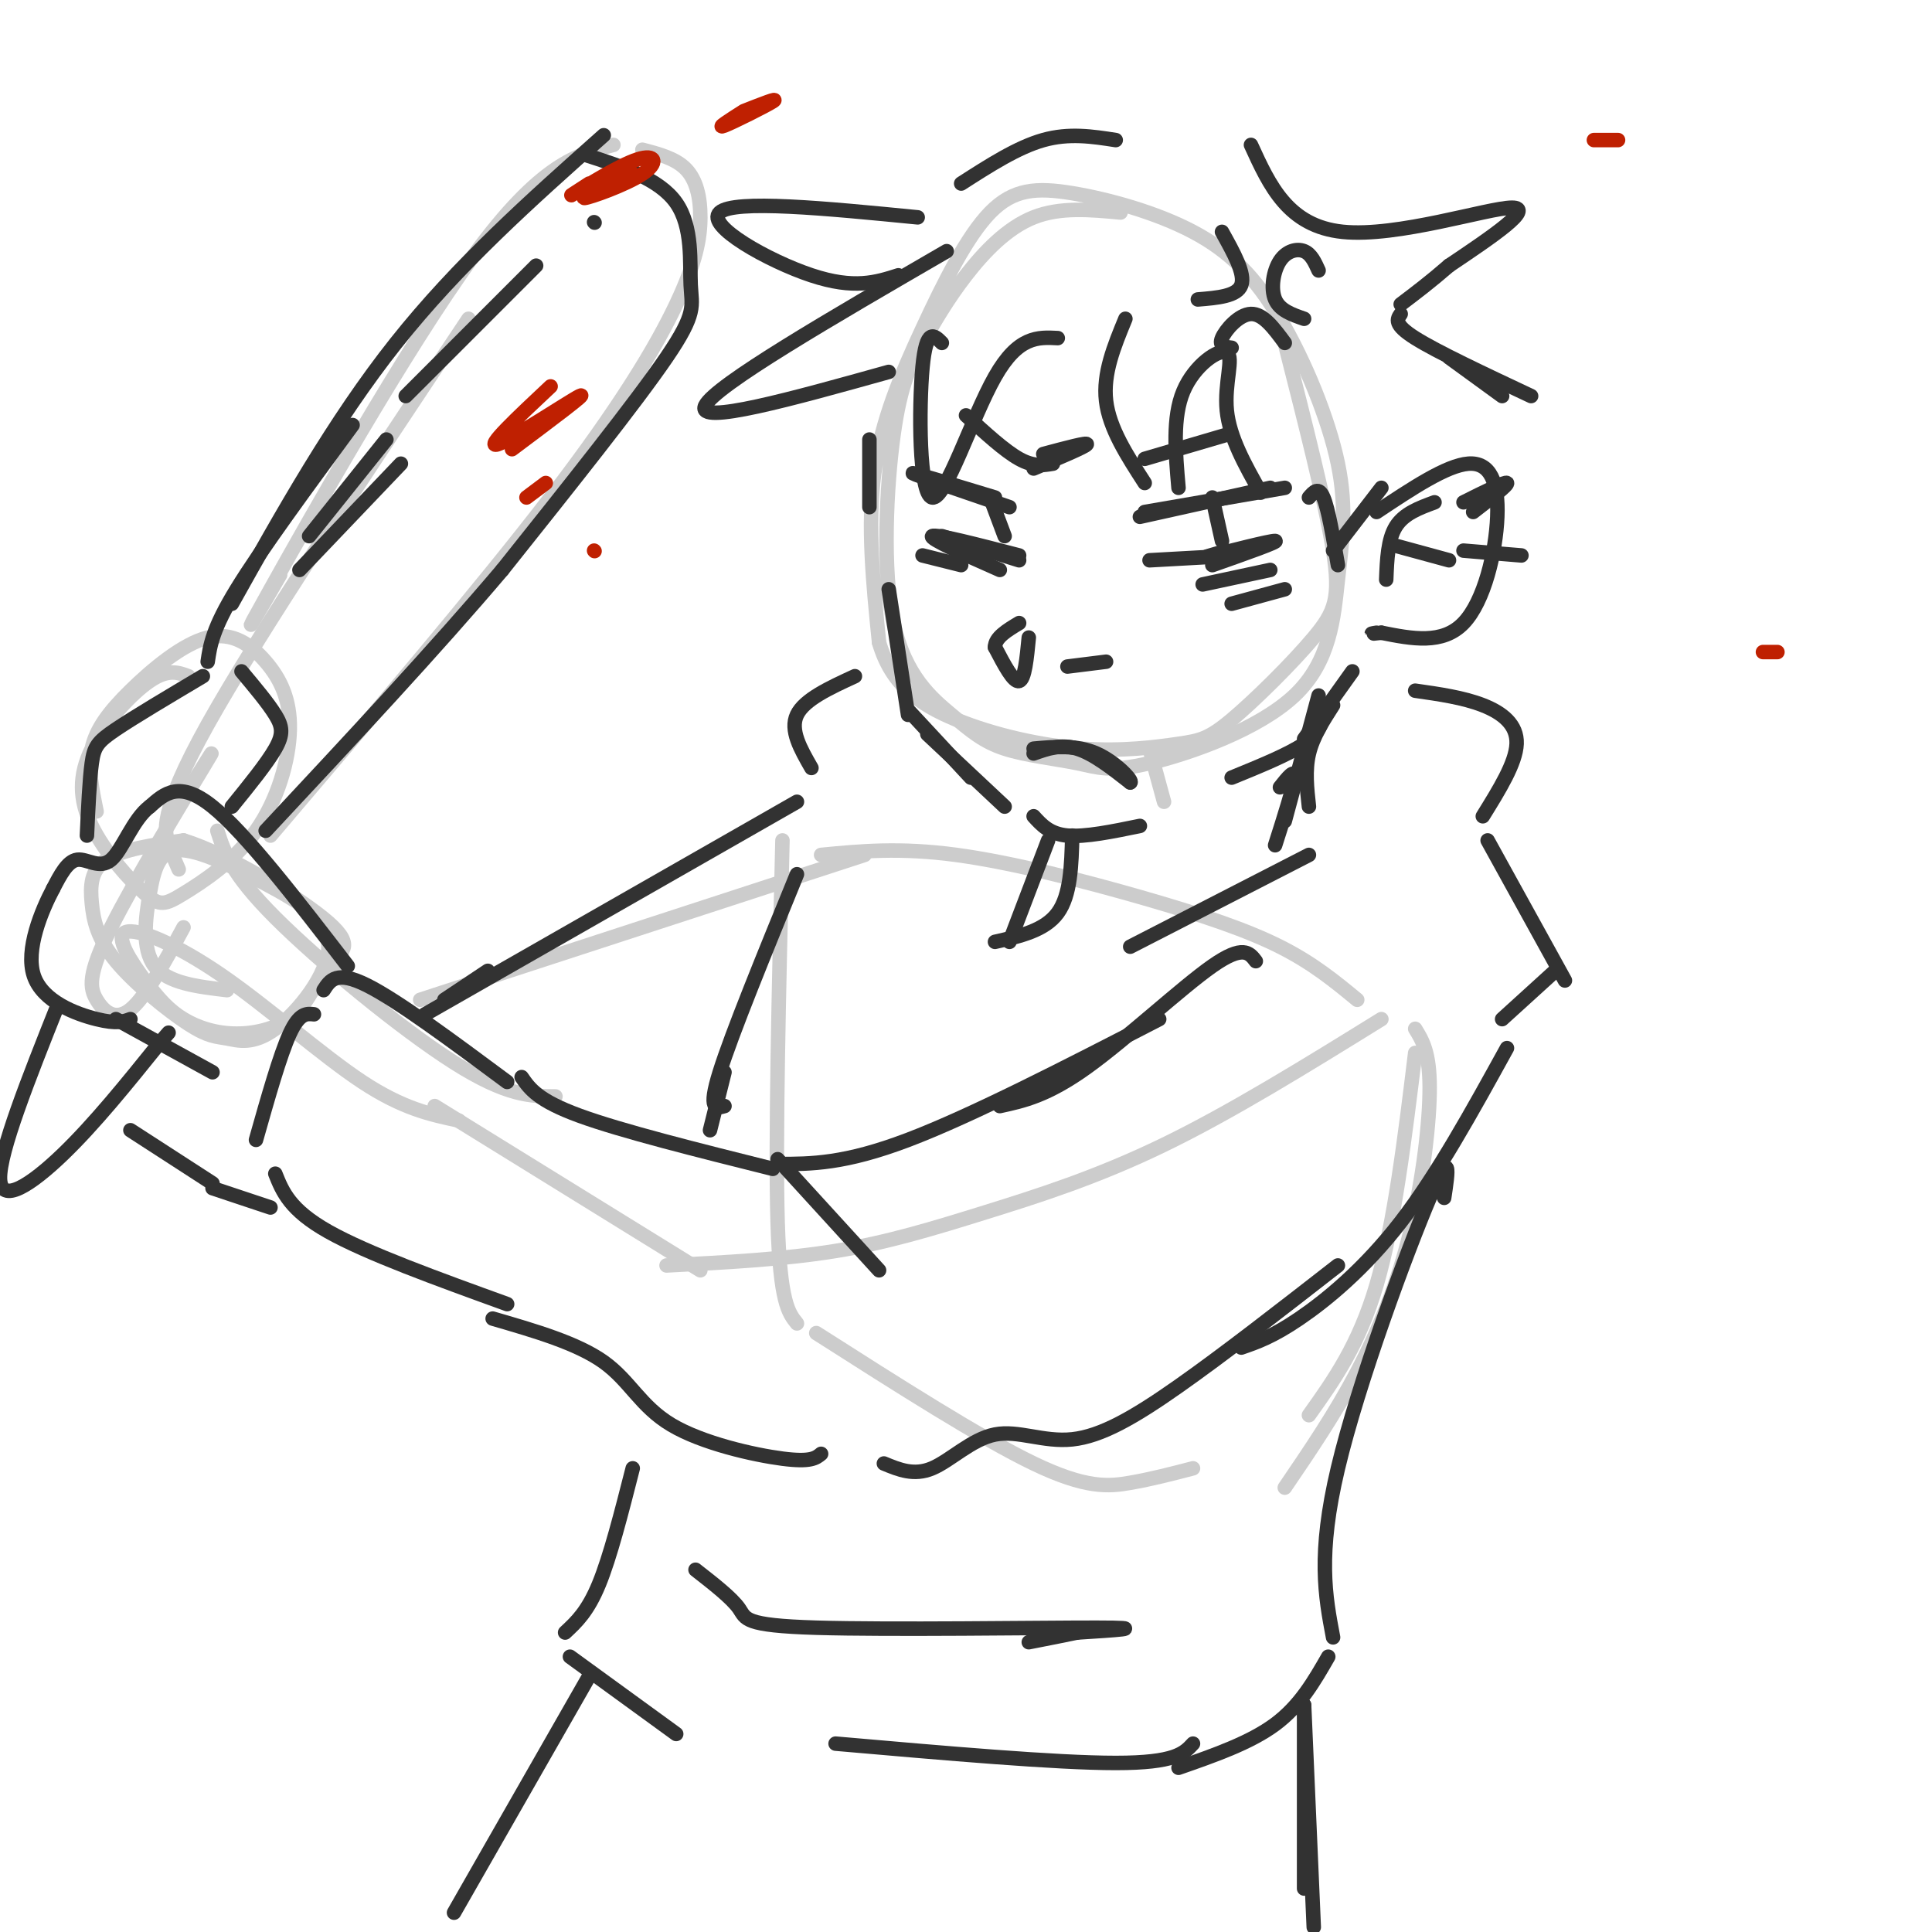 <svg viewBox='0 0 400 400' version='1.1' xmlns='http://www.w3.org/2000/svg' xmlns:xlink='http://www.w3.org/1999/xlink'><g fill='none' stroke='#CCCCCC' stroke-width='3' stroke-linecap='round' stroke-linejoin='round'><path d='M232,44c-6.252,-0.591 -12.505,-1.182 -18,1c-5.495,2.182 -10.233,7.138 -14,12c-3.767,4.862 -6.561,9.631 -9,14c-2.439,4.369 -4.521,8.339 -6,19c-1.479,10.661 -2.355,28.014 0,39c2.355,10.986 7.940,15.604 12,19c4.060,3.396 6.596,5.570 11,7c4.404,1.430 10.677,2.117 15,3c4.323,0.883 6.695,1.962 15,0c8.305,-1.962 22.544,-6.966 30,-14c7.456,-7.034 8.129,-16.099 9,-24c0.871,-7.901 1.941,-14.638 0,-24c-1.941,-9.362 -6.891,-21.348 -12,-30c-5.109,-8.652 -10.376,-13.968 -18,-18c-7.624,-4.032 -17.604,-6.779 -25,-8c-7.396,-1.221 -12.209,-0.915 -17,4c-4.791,4.915 -9.559,14.439 -14,24c-4.441,9.561 -8.555,19.160 -10,30c-1.445,10.840 -0.223,22.920 1,35'/><path d='M182,133c2.496,8.663 8.236,12.820 16,16c7.764,3.180 17.552,5.382 26,6c8.448,0.618 15.557,-0.348 20,-1c4.443,-0.652 6.222,-0.989 11,-5c4.778,-4.011 12.556,-11.695 17,-17c4.444,-5.305 5.556,-8.230 4,-18c-1.556,-9.770 -5.778,-26.385 -10,-43'/><path d='M238,155c0.000,0.000 3.000,11.000 3,11'/><path d='M170,177c8.161,-0.786 16.321,-1.571 28,0c11.679,1.571 26.875,5.500 39,9c12.125,3.500 21.179,6.571 28,10c6.821,3.429 11.411,7.214 16,11'/><path d='M162,174c-0.750,31.167 -1.500,62.333 -1,79c0.500,16.667 2.250,18.833 4,21'/><path d='M169,276c17.067,10.889 34.133,21.778 45,27c10.867,5.222 15.533,4.778 20,4c4.467,-0.778 8.733,-1.889 13,-3'/><path d='M293,213c1.482,2.399 2.964,4.798 3,12c0.036,7.202 -1.375,19.208 -4,30c-2.625,10.792 -6.464,20.369 -11,29c-4.536,8.631 -9.768,16.315 -15,24'/><path d='M293,218c-2.167,17.750 -4.333,35.500 -8,48c-3.667,12.500 -8.833,19.750 -14,27'/><path d='M179,177c0.000,0.000 -92.000,30.000 -92,30'/><path d='M45,172c1.422,4.422 2.844,8.844 12,18c9.156,9.156 26.044,23.044 37,30c10.956,6.956 15.978,6.978 21,7'/><path d='M37,180c-0.533,-1.200 -1.067,-2.400 -2,-5c-0.933,-2.600 -2.267,-6.600 8,-25c10.267,-18.400 32.133,-51.200 54,-84'/><path d='M58,119c-4.867,8.422 -9.733,16.844 -2,3c7.733,-13.844 28.067,-49.956 42,-69c13.933,-19.044 21.467,-21.022 29,-23'/><path d='M133,31c3.427,0.896 6.855,1.793 9,4c2.145,2.207 3.008,5.726 3,10c-0.008,4.274 -0.887,9.305 -5,18c-4.113,8.695 -11.461,21.056 -26,40c-14.539,18.944 -36.270,44.472 -58,70'/><path d='M40,162c2.868,-4.593 5.735,-9.187 2,-3c-3.735,6.187 -14.073,23.153 -19,33c-4.927,9.847 -4.442,12.574 -3,15c1.442,2.426 3.841,4.550 7,2c3.159,-2.550 7.080,-9.775 11,-17'/><path d='M20,168c-0.928,-4.490 -1.856,-8.980 -1,-13c0.856,-4.020 3.495,-7.572 8,-12c4.505,-4.428 10.876,-9.734 16,-11c5.124,-1.266 9.000,1.506 12,5c3.000,3.494 5.123,7.709 5,14c-0.123,6.291 -2.491,14.659 -7,21c-4.509,6.341 -11.159,10.654 -15,13c-3.841,2.346 -4.872,2.725 -8,0c-3.128,-2.725 -8.354,-8.555 -11,-14c-2.646,-5.445 -2.712,-10.504 0,-16c2.712,-5.496 8.204,-11.427 12,-14c3.796,-2.573 5.898,-1.786 8,-1'/><path d='M286,211c-15.548,9.625 -31.095,19.250 -45,26c-13.905,6.750 -26.167,10.625 -37,14c-10.833,3.375 -20.238,6.250 -31,8c-10.762,1.750 -22.881,2.375 -35,3'/><path d='M90,229c0.000,0.000 55.000,34.000 55,34'/><path d='M47,205c-6.157,-0.726 -12.315,-1.452 -15,-5c-2.685,-3.548 -1.898,-9.919 -1,-15c0.898,-5.081 1.907,-8.871 6,-9c4.093,-0.129 11.270,3.404 18,7c6.730,3.596 13.013,7.254 13,13c-0.013,5.746 -6.322,13.581 -11,17c-4.678,3.419 -7.723,2.424 -10,2c-2.277,-0.424 -3.784,-0.277 -8,-3c-4.216,-2.723 -11.140,-8.318 -15,-13c-3.860,-4.682 -4.655,-8.453 -5,-12c-0.345,-3.547 -0.242,-6.871 3,-9c3.242,-2.129 9.621,-3.065 16,-4'/><path d='M38,174c9.198,2.829 24.192,11.900 30,17c5.808,5.100 2.431,6.227 0,9c-2.431,2.773 -3.916,7.193 -7,10c-3.084,2.807 -7.767,4.003 -12,4c-4.233,-0.003 -8.017,-1.204 -11,-3c-2.983,-1.796 -5.167,-4.186 -8,-8c-2.833,-3.814 -6.316,-9.053 -4,-10c2.316,-0.947 10.431,2.399 20,9c9.569,6.601 20.591,16.457 29,22c8.409,5.543 14.204,6.771 20,8'/></g>
<g fill='none' stroke='#323232' stroke-width='3' stroke-linecap='round' stroke-linejoin='round'><path d='M237,106c0.000,0.000 29.000,-5.000 29,-5'/><path d='M236,107c0.000,0.000 27.000,-6.000 27,-6'/><path d='M238,116c0.000,0.000 18.000,-1.000 18,-1'/><path d='M254,114c-3.000,0.867 -6.000,1.733 -3,1c3.000,-0.733 12.000,-3.067 13,-3c1.000,0.067 -6.000,2.533 -13,5'/><path d='M251,103c0.000,0.000 2.000,9.000 2,9'/><path d='M209,105c-9.750,-3.333 -19.500,-6.667 -20,-7c-0.500,-0.333 8.250,2.333 17,5'/><path d='M195,111c0.000,0.000 16.000,5.000 16,5'/><path d='M211,115c-8.667,-2.250 -17.333,-4.500 -18,-4c-0.667,0.500 6.667,3.750 14,7'/><path d='M205,103c0.000,0.000 3.000,8.000 3,8'/><path d='M200,86c4.000,3.667 8.000,7.333 11,9c3.000,1.667 5.000,1.333 7,1'/><path d='M216,94c4.667,-1.250 9.333,-2.500 9,-2c-0.333,0.500 -5.667,2.750 -11,5'/><path d='M237,95c0.000,0.000 17.000,-5.000 17,-5'/><path d='M213,132c-0.417,4.333 -0.833,8.667 -2,9c-1.167,0.333 -3.083,-3.333 -5,-7'/><path d='M206,134c0.000,-2.000 2.500,-3.500 5,-5'/><path d='M221,138c0.000,0.000 8.000,-1.000 8,-1'/><path d='M214,156c2.833,-1.000 5.667,-2.000 9,-1c3.333,1.000 7.167,4.000 11,7'/><path d='M234,162c0.733,-0.200 -2.933,-4.200 -7,-6c-4.067,-1.800 -8.533,-1.400 -13,-1'/><path d='M196,52c-24.000,13.917 -48.000,27.833 -50,32c-2.000,4.167 18.000,-1.417 38,-7'/><path d='M195,71c-1.607,-1.637 -3.214,-3.274 -4,5c-0.786,8.274 -0.750,26.458 2,27c2.750,0.542 8.214,-16.560 13,-25c4.786,-8.440 8.893,-8.220 13,-8'/><path d='M233,66c-2.333,5.667 -4.667,11.333 -4,17c0.667,5.667 4.333,11.333 8,17'/><path d='M244,101c-0.637,-7.292 -1.274,-14.583 1,-20c2.274,-5.417 7.458,-8.958 9,-8c1.542,0.958 -0.560,6.417 0,12c0.560,5.583 3.780,11.292 7,17'/><path d='M271,103c1.000,-1.167 2.000,-2.333 3,0c1.000,2.333 2.000,8.167 3,14'/><path d='M276,114c0.000,0.000 10.000,-13.000 10,-13'/><path d='M285,106c7.244,-4.827 14.488,-9.655 19,-10c4.512,-0.345 6.292,3.792 6,11c-0.292,7.208 -2.655,17.488 -7,22c-4.345,4.512 -10.673,3.256 -17,2'/><path d='M286,131c-3.000,0.333 -2.000,0.167 -1,0'/><path d='M303,104c4.333,-2.167 8.667,-4.333 9,-4c0.333,0.333 -3.333,3.167 -7,6'/><path d='M303,114c0.000,0.000 12.000,1.000 12,1'/><path d='M180,91c0.000,0.000 0.000,14.000 0,14'/><path d='M184,122c0.000,0.000 4.000,26.000 4,26'/><path d='M188,147c0.000,0.000 13.000,14.000 13,14'/><path d='M192,152c0.000,0.000 16.000,15.000 16,15'/><path d='M214,169c1.667,1.833 3.333,3.667 7,4c3.667,0.333 9.333,-0.833 15,-2'/><path d='M280,139c0.000,0.000 -10.000,14.000 -10,14'/><path d='M274,148c-0.417,1.917 -0.833,3.833 -4,6c-3.167,2.167 -9.083,4.583 -15,7'/><path d='M186,57c-4.578,1.467 -9.156,2.933 -18,0c-8.844,-2.933 -21.956,-10.267 -19,-13c2.956,-2.733 21.978,-0.867 41,1'/><path d='M199,38c5.833,-3.750 11.667,-7.500 17,-9c5.333,-1.500 10.167,-0.750 15,0'/><path d='M259,30c3.844,8.422 7.689,16.844 19,18c11.311,1.156 30.089,-4.956 35,-5c4.911,-0.044 -4.044,5.978 -13,12'/><path d='M300,55c-3.833,3.333 -6.917,5.667 -10,8'/><path d='M290,65c-0.750,1.083 -1.500,2.167 3,5c4.500,2.833 14.250,7.417 24,12'/><path d='M300,74c0.000,0.000 11.000,8.000 11,8'/><path d='M276,146c-2.083,3.250 -4.167,6.500 -5,10c-0.833,3.500 -0.417,7.250 0,11'/><path d='M273,144c0.000,0.000 -7.000,26.000 -7,26'/><path d='M222,173c-0.167,6.167 -0.333,12.333 -3,16c-2.667,3.667 -7.833,4.833 -13,6'/><path d='M217,174c0.000,0.000 -8.000,21.000 -8,21'/><path d='M265,163c1.583,-2.000 3.167,-4.000 3,-2c-0.167,2.000 -2.083,8.000 -4,14'/><path d='M271,177c0.000,0.000 -37.000,19.000 -37,19'/><path d='M293,143c4.978,0.711 9.956,1.422 14,3c4.044,1.578 7.156,4.022 7,8c-0.156,3.978 -3.578,9.489 -7,15'/><path d='M308,174c0.000,0.000 16.000,29.000 16,29'/><path d='M322,201c0.000,0.000 -11.000,10.000 -11,10'/><path d='M177,140c-5.250,2.417 -10.500,4.833 -12,8c-1.500,3.167 0.750,7.083 3,11'/><path d='M312,217c-7.222,13.111 -14.444,26.222 -22,36c-7.556,9.778 -15.444,16.222 -21,20c-5.556,3.778 -8.778,4.889 -12,6'/><path d='M277,262c-11.853,9.233 -23.707,18.466 -33,25c-9.293,6.534 -16.027,10.370 -22,11c-5.973,0.630 -11.185,-1.946 -16,-1c-4.815,0.946 -9.233,5.413 -13,7c-3.767,1.587 -6.884,0.293 -10,-1'/><path d='M170,301c-1.060,0.881 -2.119,1.762 -8,1c-5.881,-0.762 -16.583,-3.167 -23,-7c-6.417,-3.833 -8.548,-9.095 -14,-13c-5.452,-3.905 -14.226,-6.452 -23,-9'/><path d='M105,270c-14.500,-5.250 -29.000,-10.500 -37,-15c-8.000,-4.500 -9.500,-8.250 -11,-12'/><path d='M53,236c2.500,-8.833 5.000,-17.667 7,-22c2.000,-4.333 3.500,-4.167 5,-4'/><path d='M67,205c1.333,-2.083 2.667,-4.167 9,-1c6.333,3.167 17.667,11.583 29,20'/><path d='M108,223c1.667,2.417 3.333,4.833 12,8c8.667,3.167 24.333,7.083 40,11'/><path d='M161,240c0.000,0.000 21.000,23.000 21,23'/><path d='M161,241c6.917,0.000 13.833,0.000 27,-5c13.167,-5.000 32.583,-15.000 52,-25'/><path d='M207,229c4.911,-1.067 9.822,-2.133 18,-8c8.178,-5.867 19.622,-16.533 26,-21c6.378,-4.467 7.689,-2.733 9,-1'/><path d='M72,200c-10.583,-13.750 -21.167,-27.500 -28,-33c-6.833,-5.500 -9.917,-2.750 -13,0'/><path d='M31,167c-3.464,2.560 -5.625,8.958 -8,11c-2.375,2.042 -4.964,-0.274 -7,0c-2.036,0.274 -3.518,3.137 -5,6'/><path d='M11,184c-2.369,4.464 -5.792,12.625 -4,18c1.792,5.375 8.798,7.964 13,9c4.202,1.036 5.601,0.518 7,0'/><path d='M24,211c0.000,0.000 20.000,11.000 20,11'/><path d='M18,173c0.267,-5.800 0.533,-11.600 1,-15c0.467,-3.400 1.133,-4.400 5,-7c3.867,-2.600 10.933,-6.800 18,-11'/><path d='M50,139c2.756,3.289 5.511,6.578 7,9c1.489,2.422 1.711,3.978 0,7c-1.711,3.022 -5.356,7.511 -9,12'/><path d='M43,137c0.500,-3.417 1.000,-6.833 6,-15c5.000,-8.167 14.500,-21.083 24,-34'/><path d='M48,125c10.583,-18.917 21.167,-37.833 34,-54c12.833,-16.167 27.917,-29.583 43,-43'/><path d='M121,32c7.744,2.488 15.488,4.976 19,10c3.512,5.024 2.792,12.583 3,17c0.208,4.417 1.345,5.690 -5,15c-6.345,9.310 -20.173,26.655 -34,44'/><path d='M104,118c-13.833,16.333 -31.417,35.167 -49,54'/><path d='M12,208c-6.067,15.244 -12.133,30.489 -12,36c0.133,5.511 6.467,1.289 13,-5c6.533,-6.289 13.267,-14.644 20,-23'/><path d='M33,216c3.333,-3.833 1.667,-1.917 0,0'/><path d='M165,181c-6.750,16.500 -13.500,33.000 -16,41c-2.500,8.000 -0.750,7.500 1,7'/><path d='M150,222c0.000,0.000 -3.000,12.000 -3,12'/><path d='M165,166c0.000,0.000 -77.000,44.000 -77,44'/><path d='M101,201c0.000,0.000 -9.000,6.000 -9,6'/><path d='M27,234c0.000,0.000 17.000,11.000 17,11'/><path d='M44,246c0.000,0.000 12.000,4.000 12,4'/><path d='M299,248c0.822,-5.444 1.644,-10.889 -3,0c-4.644,10.889 -14.756,38.111 -19,56c-4.244,17.889 -2.622,26.444 -1,35'/><path d='M275,343c-2.917,5.083 -5.833,10.167 -11,14c-5.167,3.833 -12.583,6.417 -20,9'/><path d='M247,361c-1.833,2.000 -3.667,4.000 -16,4c-12.333,0.000 -35.167,-2.000 -58,-4'/><path d='M131,304c-2.333,9.167 -4.667,18.333 -7,24c-2.333,5.667 -4.667,7.833 -7,10'/><path d='M118,343c0.000,0.000 22.000,16.000 22,16'/><path d='M122,347c0.000,0.000 -28.000,49.000 -28,49'/><path d='M270,353c0.000,0.000 2.000,46.000 2,46'/><path d='M270,353c0.000,0.000 0.000,38.000 0,38'/><path d='M144,325c3.744,2.923 7.488,5.845 9,8c1.512,2.155 0.792,3.542 16,4c15.208,0.458 46.345,-0.012 58,0c11.655,0.012 3.827,0.506 -4,1'/><path d='M223,338c-2.333,0.500 -6.167,1.250 -10,2'/><path d='M253,48c2.417,4.333 4.833,8.667 4,11c-0.833,2.333 -4.917,2.667 -9,3'/><path d='M273,56c-0.768,-1.702 -1.536,-3.405 -3,-4c-1.464,-0.595 -3.625,-0.083 -5,2c-1.375,2.083 -1.964,5.738 -1,8c0.964,2.262 3.482,3.131 6,4'/><path d='M255,72c-1.356,-0.156 -2.711,-0.311 -2,-2c0.711,-1.689 3.489,-4.911 6,-5c2.511,-0.089 4.756,2.956 7,6'/><path d='M263,118c0.000,0.000 -14.000,3.000 -14,3'/><path d='M266,122c0.000,0.000 -11.000,3.000 -11,3'/><path d='M191,115c0.000,0.000 8.000,2.000 8,2'/><path d='M297,104c-3.167,1.167 -6.333,2.333 -8,5c-1.667,2.667 -1.833,6.833 -2,11'/><path d='M289,113c0.000,0.000 11.000,3.000 11,3'/><path d='M111,55c0.000,0.000 -27.000,27.000 -27,27'/><path d='M80,91c0.000,0.000 -16.000,20.000 -16,20'/><path d='M83,96c0.000,0.000 -21.000,22.000 -21,22'/><path d='M123,46c0.000,0.000 0.100,0.100 0.1,0.1'/></g>
<g fill='none' stroke='#BF2001' stroke-width='3' stroke-linecap='round' stroke-linejoin='round'><path d='M122,38c-2.598,1.681 -5.196,3.362 -3,2c2.196,-1.362 9.187,-5.767 13,-7c3.813,-1.233 4.450,0.707 1,3c-3.450,2.293 -10.986,4.941 -12,5c-1.014,0.059 4.493,-2.470 10,-5'/><path d='M154,23c3.733,-1.467 7.467,-2.933 6,-2c-1.467,0.933 -8.133,4.267 -10,5c-1.867,0.733 1.067,-1.133 4,-3'/><path d='M330,29c0.000,0.000 5.000,0.000 5,0'/><path d='M114,80c-6.844,6.422 -13.689,12.844 -11,12c2.689,-0.844 14.911,-8.956 17,-10c2.089,-1.044 -5.956,4.978 -14,11'/><path d='M113,100c0.000,0.000 -4.000,3.000 -4,3'/><path d='M123,114c0.000,0.000 0.100,0.100 0.1,0.1'/><path d='M365,135c1.500,0.000 3.000,0.000 3,0c0.000,0.000 -1.500,0.000 -3,0'/></g>
</svg>
